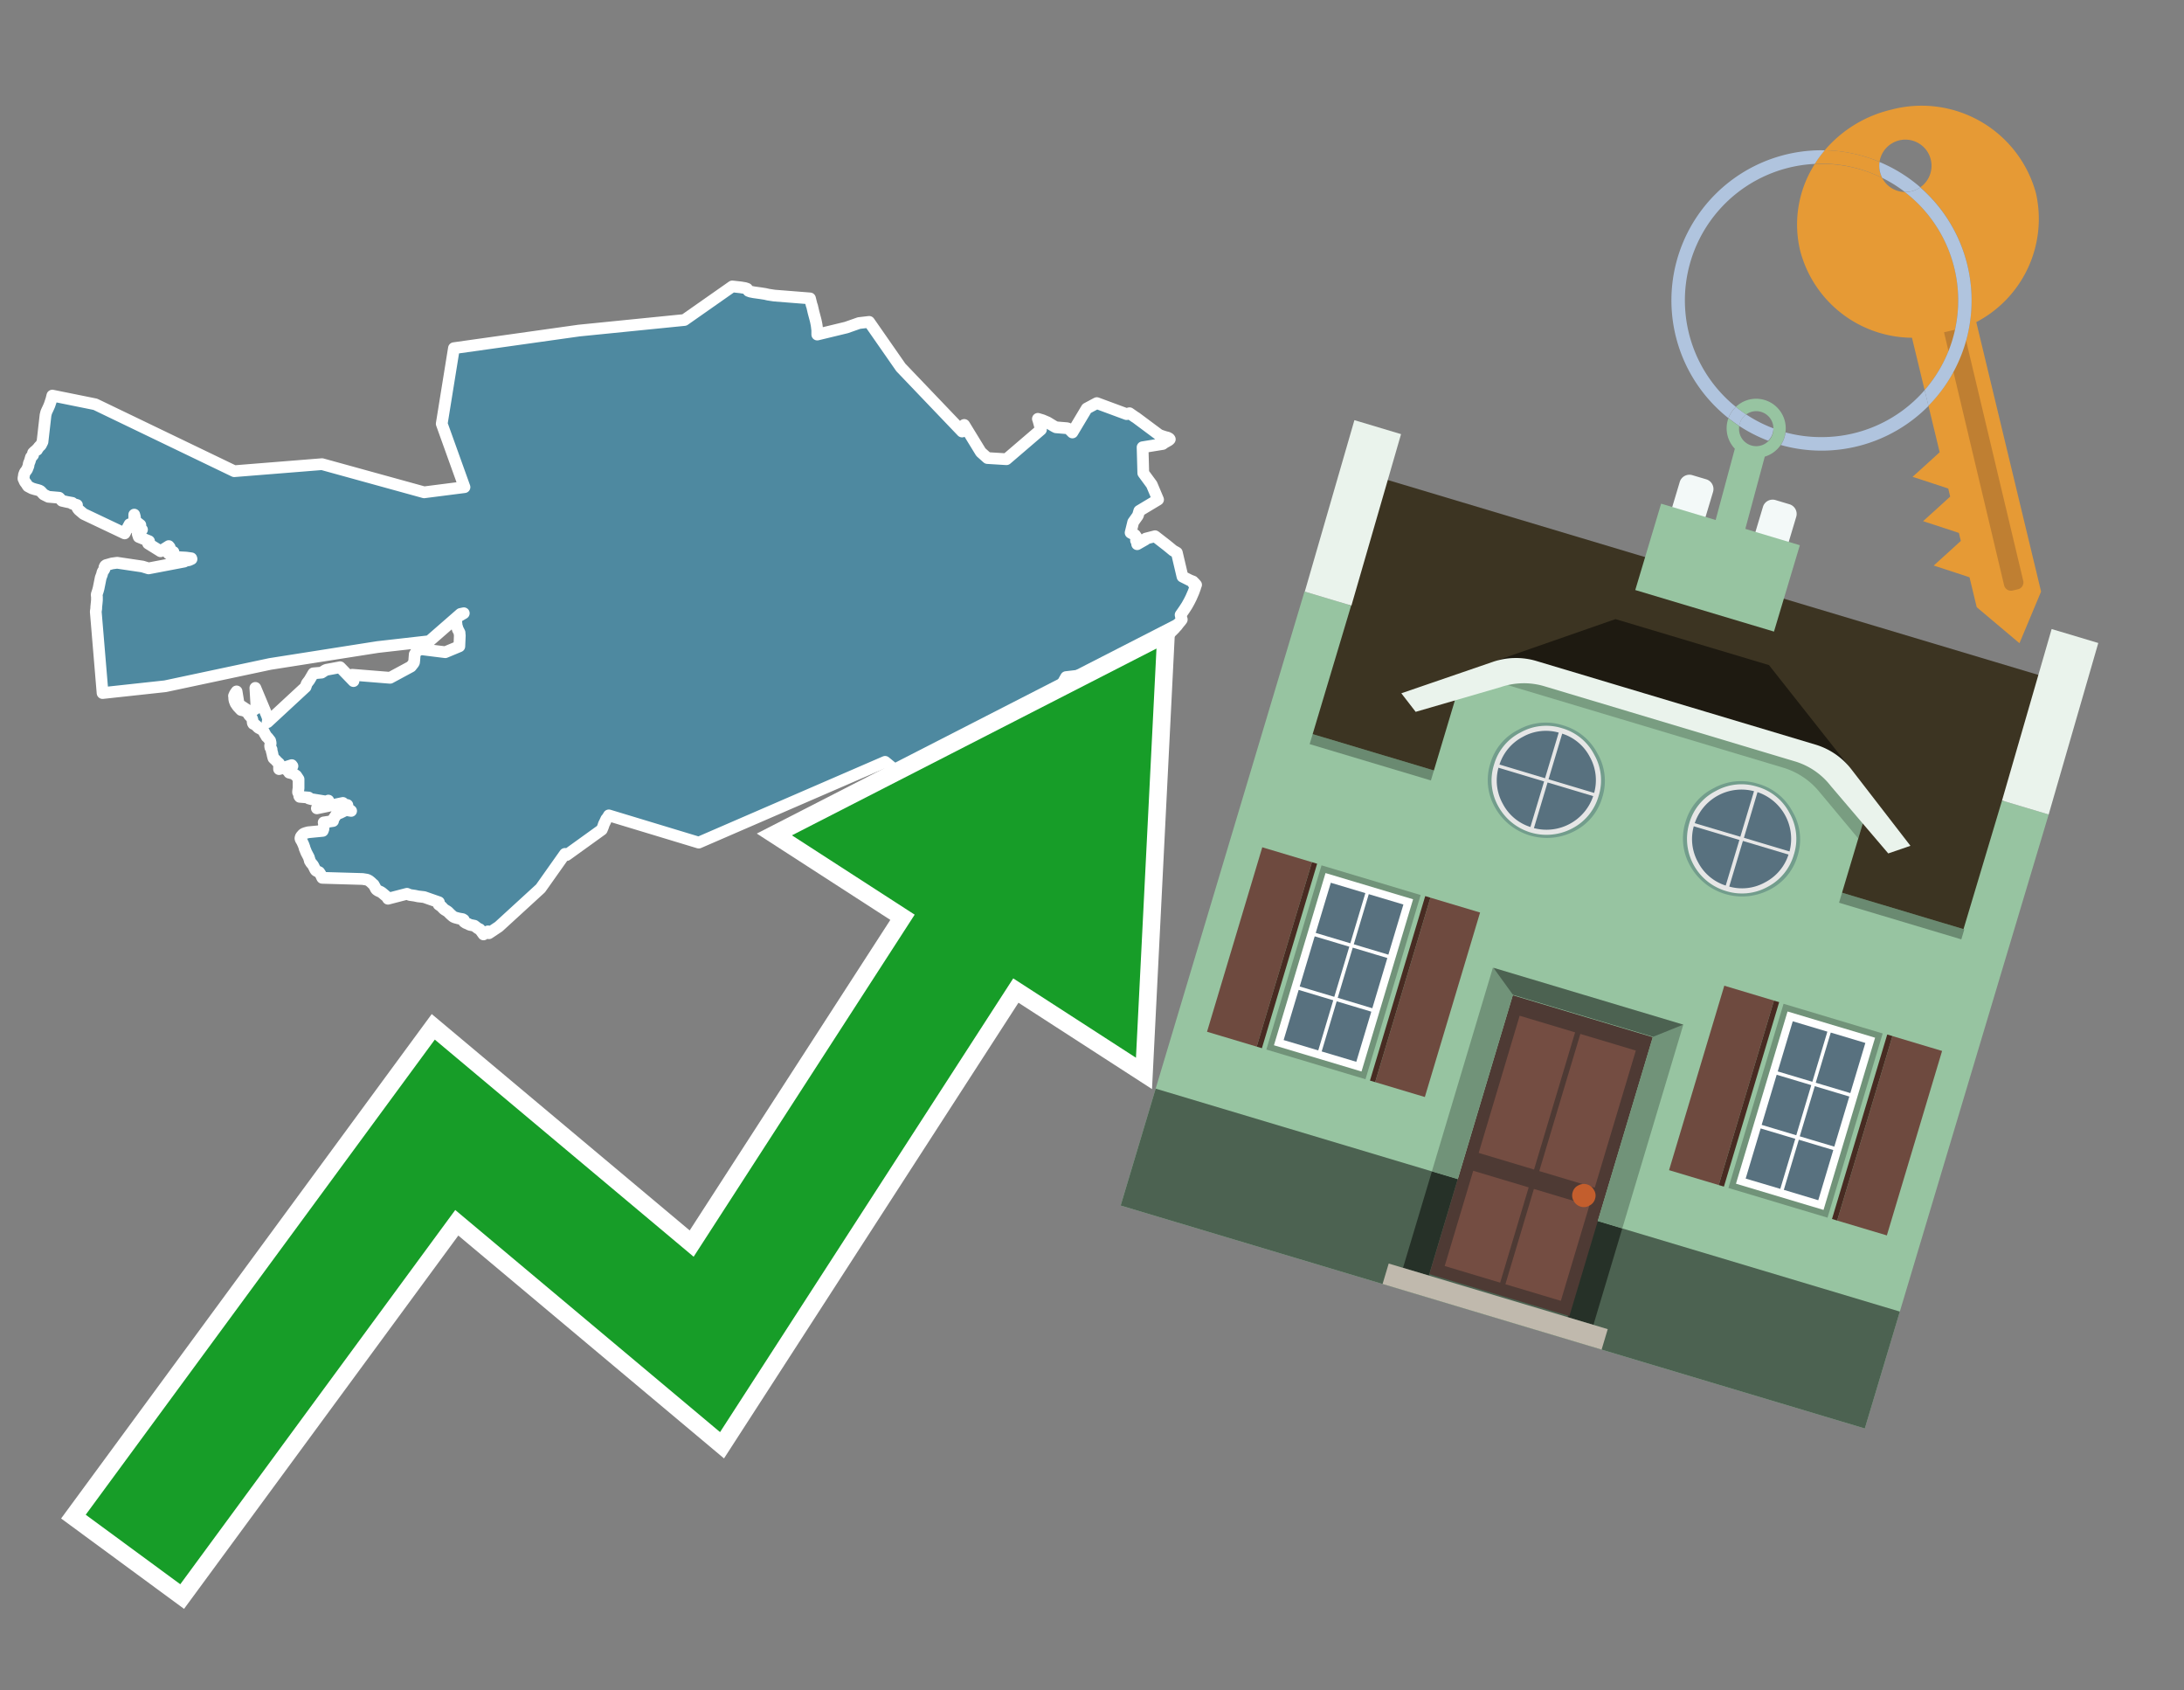 <svg id="Text" xmlns="http://www.w3.org/2000/svg" width="93.05" height="72" viewBox="0 0 93.05 72"><rect x="0" y="0" width="93.05" height="72" fill="#808080" stroke="none"/><polygon points="4.06,17.22 9.98,20.07 13.72,19.77 18.07,20.97 19.79,20.75 18.82,18.05 19.34,14.83 24.67,14.08 29.16,13.63 31.2,12.2 31.56,12.24 31.74,12.27 31.83,12.3 31.85,12.33 31.89,12.39 31.97,12.42 32.12,12.45 32.41,12.49 32.6,12.52 32.73,12.55 32.99,12.59 34.51,12.71 34.58,12.99 34.6,13.04 34.66,13.3 34.74,13.6 34.76,13.68 34.79,13.83 34.8,13.9 34.81,13.98 34.81,14.01 34.82,14.04 34.82,14.15 34.82,14.21 34.82,14.25 36.06,13.95 36.6,13.76 37.03,13.71 38.38,15.65 40.99,18.38 41,18.34 41.08,18.1 41.79,19.26 42.07,19.51 42.88,19.56 44.35,18.3 44.25,17.93 44.23,17.87 44.22,17.84 44.42,17.9 44.63,17.99 44.86,18.13 44.93,18.17 44.99,18.2 45.47,18.24 45.54,18.27 45.69,18.42 46.3,17.4 46.73,17.17 48,17.64 48.12,17.6 48.35,17.76 48.4,17.79 49.34,18.49 49.4,18.53 49.48,18.56 49.63,18.61 49.75,18.64 49.82,18.68 49.84,18.71 49.8,18.75 49.73,18.79 49.59,18.87 49.54,18.91 48.68,19.05 48.71,20.15 49.07,20.64 49.34,21.28 48.54,21.76 48.48,21.96 48.28,22.24 48.17,22.69 48.36,22.79 48.44,22.91 48.4,23.02 48.44,23.1 48.45,23.18 48.8,22.98 48.82,22.94 49.21,22.84 49.7,23.22 49.86,23.35 49.98,23.45 50.14,23.54 50.38,24.56 50.7,24.72 50.83,24.77 50.84,24.85 50.88,24.82 50.96,24.91 50.93,24.98 50.92,25.03 50.89,25.11 50.85,25.22 50.78,25.38 50.75,25.45 50.67,25.61 50.57,25.79 50.46,25.96 50.37,26.09 50.3,26.19 50.31,26.24 50.35,26.39 50.3,26.46 50.23,26.54 50.14,26.66 50.09,26.71 50.04,26.77 49.78,27.03 49.6,27.18 49.54,27.21 49.46,27.24 49.41,27.27 49.35,27.34 49.32,27.38 49.28,27.41 49.24,27.44 49.18,27.48 49.01,27.59 48.96,27.62 48.78,27.75 48.69,27.81 48.67,27.84 48.67,27.9 48.68,27.93 48.58,28.01 48.55,27.97 48.36,28.06 48.28,28.09 48.2,28.15 48.09,28.32 48.06,28.36 47.99,28.45 47.97,28.48 47.89,28.59 47.87,28.62 47.81,28.71 47.74,28.81 47.7,28.9 47.68,28.94 47.62,29.05 47.56,29.19 47.5,29.34 47.49,29.37 47.48,29.41 47.46,29.49 47.43,29.6 47.41,29.69 47.38,29.92 47.36,30.04 47.34,30.13 46.1,30.19 46.02,28.77 45.42,28.84 44.83,29.89 44.68,30.64 43.93,31.24 43.61,31.6 43.2,31.5 42.97,31.32 42.47,31.46 42.6,32.24 41.86,32.8 41.88,32.84 41.99,33.01 42.08,33.07 42.18,33.12 42.24,33.26 42.34,33.3 42.56,33.4 42.72,33.34 43.03,33.52 43.03,33.79 39.84,35.06 39.81,34.17 37.71,32.45 29.77,35.89 25.94,34.73 25.92,34.77 25.89,34.81 25.86,34.86 25.83,34.89 25.78,35 25.73,35.1 25.69,35.22 25.64,35.34 24.14,36.42 24.07,36.37 23.03,37.84 21.25,39.47 20.83,39.75 20.79,39.67 20.69,39.71 20.6,39.8 20.44,39.58 20.37,39.55 20.21,39.43 20.01,39.39 19.96,39.36 19.84,39.31 19.77,39.26 19.76,39.23 19.76,39.18 19.71,39.15 19.54,39.12 19.39,39.08 19.32,39.05 19.28,39.02 19.19,38.94 19.13,38.88 19.09,38.84 19.05,38.81 19,38.78 18.95,38.75 18.91,38.72 18.88,38.69 18.85,38.66 18.82,38.62 18.76,38.58 18.69,38.53 18.7,38.43 18.07,38.21 17.81,38.18 17.67,38.15 17.46,38.12 17.34,38.07 16.53,38.28 16.53,38.24 16.28,38.03 16.22,37.99 16.11,37.94 16.05,37.9 16.02,37.87 15.97,37.77 15.94,37.72 15.92,37.68 15.87,37.64 15.82,37.59 15.76,37.54 15.72,37.51 15.64,37.47 15.45,37.44 13.73,37.39 13.71,37.35 13.67,37.26 13.64,37.21 13.6,37.15 13.51,37.11 13.46,37.08 13.43,37.04 13.4,36.98 13.34,36.86 13.31,36.82 13.25,36.75 13.22,36.7 13.2,36.67 13.19,36.62 13.17,36.56 13.16,36.52 13.05,36.31 13.01,36.21 12.98,36.14 12.97,36.09 12.94,36.01 12.93,35.98 12.86,35.83 12.84,35.8 12.81,35.75 12.8,35.71 12.81,35.66 12.83,35.62 12.9,35.54 12.94,35.51 13.02,35.48 13.13,35.45 13.75,35.39 13.78,35.31 13.78,35.27 13.81,35.13 13.79,35.03 14.19,34.97 14.17,34.94 14.33,34.7 14.4,34.66 14.5,34.62 14.6,34.57 14.74,34.5 14.96,34.54 14.86,34.46 14.58,34.39 14.64,34.35 14.73,34.32 14.8,34.29 14.56,34.24 14.61,34.2 13.5,34.43 13.99,34.1 13.89,34.14 13.27,34.04 13.16,34.01 13.15,33.97 12.77,33.94 12.75,33.91 12.75,33.84 12.7,33.75 12.7,33.71 12.71,33.63 12.72,33.58 12.72,33.44 12.72,33.19 12.62,33.04 12.53,32.98 12.48,32.95 12.32,32.91 12.32,32.88 12.14,32.73 12.19,32.69 12.26,32.66 12.46,32.63 12.43,32.59 11.89,32.76 11.89,32.52 11.78,32.42 11.74,32.37 11.69,32.33 11.65,32.29 11.62,32.18 11.61,32.13 11.6,32.08 11.58,32.01 11.57,31.96 11.57,31.92 11.55,31.88 11.52,31.84 11.51,31.78 11.51,31.75 11.53,31.68 11.53,31.64 11.51,31.55 11.4,31.41 11.36,31.38 11.26,31.21 11.25,31.18 11.23,31.14 11.2,31.11 11.14,31.07 11.09,31.04 11.01,31 10.95,30.94 10.92,30.91 10.86,30.86 10.79,30.83 10.77,30.79 10.76,30.69 10.74,30.61 10.71,30.56 10.63,30.48 10.6,30.44 10.58,30.39 10.55,30.36 10.46,30.3 10.41,30.27 10.27,30.24 10.13,30.09 10.04,29.96 10,29.86 9.99,29.82 9.98,29.77 9.98,29.72 9.97,29.64 10.01,29.55 10.08,29.45 10.17,30 10.67,30.33 10.93,30.16 10.88,29.3 11.39,30.52 11.44,30.72 11.4,30.76 13.02,29.26 13.06,29.14 13.08,29.1 13.18,28.97 13.35,28.68 13.7,28.65 13.84,28.56 13.9,28.53 14.49,28.42 15.06,29.01 15.01,28.74 16.62,28.87 17.51,28.39 17.62,28.25 17.64,28.21 17.65,28.12 17.67,27.87 17.77,27.71 17.87,27.68 17.93,27.65 18.97,27.78 19.57,27.53 19.59,27.07 19.58,26.99 19.58,26.95 19.55,26.89 19.53,26.85 19.51,26.82 19.45,26.63 19.45,26.59 19.44,26.51 19.44,26.33 19.47,26.29 19.76,26.12 19.62,26.15 18.29,27.31 16.09,27.56 11.51,28.28 7.04,29.23 4.37,29.52 4.08,26.05 4.1,25.92 4.1,25.86 4.12,25.67 4.13,25.56 4.13,25.49 4.13,25.42 4.12,25.35 4.12,25.32 4.17,25.17 4.2,25.06 4.29,24.61 4.32,24.53 4.34,24.48 4.36,24.4 4.37,24.36 4.39,24.33 4.42,24.29 4.45,24.24 4.45,24.16 4.48,24.1 4.52,24.07 4.63,24.04 4.77,24 4.99,23.97 6.07,24.13 6.33,24.21 7.85,23.92 7.88,23.89 8.05,23.86 8.16,23.81 8.15,23.78 7.93,23.75 7.39,23.72 7.38,23.69 7.37,23.65 7.38,23.61 7.39,23.51 7.18,23.58 7.25,23.4 7.23,23.31 7.19,23.26 6.84,23.48 6.31,23.15 6.35,23.05 5.91,22.87 5.87,22.75 5.94,22.64 6.02,22.59 6.05,22.56 5.78,22.51 5.78,22.48 5.82,22.45 5.86,22.42 5.92,22.39 5.98,22.36 5.74,22.17 5.74,22.12 5.75,22.07 5.75,22.04 5.74,21.99 5.72,21.92 5.72,22.21 5.73,22.28 5.52,22.33 5.31,22.72 3.56,21.89 3.49,21.83 3.36,21.72 3.32,21.67 3.29,21.62 3.27,21.57 3.27,21.54 3.28,21.51 3.07,21.45 3.08,21.42 2.86,21.38 2.64,21.33 2.55,21.23 2.52,21.2 2.06,21.16 1.96,21.11 1.86,21.06 1.74,20.93 1.7,20.9 1.61,20.87 1.49,20.84 1.36,20.8 1.19,20.71 1.17,20.68 1.12,20.6 1.08,20.55 1.06,20.52 1.04,20.48 1.03,20.45 1,20.39 1,20.36 1.01,20.31 1.02,20.27 1.02,20.23 1.06,20.12 1.15,20 1.19,19.9 1.21,19.85 1.23,19.73 1.25,19.69 1.27,19.64 1.32,19.47 1.36,19.44 1.41,19.38 1.4,19.33 1.41,19.29 1.47,19.23 1.52,19.19 1.58,19.16 1.58,19.13 1.63,19.08 1.67,19.02 1.71,18.99 1.74,18.96 1.81,18.82 1.94,17.68 1.97,17.56 2.01,17.47 2.03,17.43 2.08,17.32 2.11,17.25 2.16,17.1 2.19,17.01 2.21,16.93 2.23,16.85 " fill="#4e89a0" stroke="#fff" stroke-linejoin="round" stroke-width="0.5"/><polygon points="49.272 27.624 33.741 35.58 38.97 38.959 29.553 53.529 18.525 44.281 3.652 64.518 7.681 67.479 19.396 51.538 30.678 60.999 43.169 41.673 48.398 45.053 49.272 27.624" fill="none" stroke="#fff" stroke-miterlimit="10" stroke-width="1.5"/><polygon points="49.272 27.624 33.741 35.58 38.97 38.959 29.553 53.529 18.525 44.281 3.652 64.518 7.681 67.479 19.396 51.538 30.678 60.999 43.169 41.673 48.398 45.053 49.272 27.624" fill="#179d28"/><path d="M80.19,7.577a1.16,1.16,0,0,1-.094-.251,1.114,1.114,0,0,1-.018-.429A6.367,6.367,0,0,0,77.743,6.4a5.269,5.269,0,0,0-.423.577c.1,0,.192-.007.288-.007A5.794,5.794,0,0,1,80.19,7.577Z" fill="#e69a35"/><path d="M77.608,6.4A6.394,6.394,0,0,0,73.64,17.81a1.26,1.26,0,0,1,.317-.48A5.821,5.821,0,0,1,77.32,6.981a5.269,5.269,0,0,1,.423-.577Z" fill="#b0c4de"/><path d="M84.2,13.72a4.962,4.962,0,0,0,2.545-5.48,5.047,5.047,0,0,0-6.179-3.566A5.322,5.322,0,0,0,77.743,6.4a6.367,6.367,0,0,1,2.335.493,1.114,1.114,0,1,1,1.736,1.084,6.392,6.392,0,0,1,.347,9.3l.479,1.985-.438.4-.716.648.92.3.6.2.082.341-.438.4-.716.648.92.3.605.2.082.341-.438.4-.716.649.92.3.605.2.307,1.274,1.821,1.534.921-2.2Z" fill="#e69a35"/><path d="M81.154,8.179a1.115,1.115,0,0,1-.964-.6,5.794,5.794,0,0,0-2.582-.6c-.1,0-.192,0-.288.007a4.783,4.783,0,0,0-.625,3.685,4.962,4.962,0,0,0,4.765,3.715L82,16.617a5.82,5.82,0,0,0-.846-8.438Z" fill="#e69a35"/><path d="M74.1,18.142a6.386,6.386,0,0,0,1.232.63.73.73,0,0,0,.224-.527h0a5.783,5.783,0,0,1-1.159-.593A.733.733,0,0,0,74.1,18.142Z" fill="#b0c4de"/><path d="M74.4,17.652q-.228-.152-.44-.322a1.26,1.26,0,0,0-.317.48c.148.117.3.228.46.332A.733.733,0,0,1,74.4,17.652Z" fill="#b0c4de"/><path d="M74.824,16.984a1.257,1.257,0,0,0-.867.346c.141.114.288.222.44.322a.731.731,0,0,1,1.159.593h0a.732.732,0,1,1-1.463,0,.7.7,0,0,1,.007-.1c-.158-.1-.312-.215-.46-.332a1.258,1.258,0,0,0,.273,1.3l-.979,3.635,1.275.341.98-3.639a1.266,1.266,0,0,0,.681-.5,1.249,1.249,0,0,0,.2-.538,1.328,1.328,0,0,0,.012-.168A1.262,1.262,0,0,0,74.824,16.984Z" fill="#97c4a1"/><path d="M85.974,25.1l-.226.053a.3.3,0,0,1-.362-.223l-2.56-10.777.81-.193L86.2,24.736A.3.3,0,0,1,85.974,25.1Z" fill="#bf7f32"/><path d="M80.1,7.326a1.16,1.16,0,0,0,.094.251,5.833,5.833,0,0,1,.964.6,1.137,1.137,0,0,0,.287-.031,1.108,1.108,0,0,0,.373-.167A6.371,6.371,0,0,0,80.078,6.9,1.114,1.114,0,0,0,80.1,7.326Z" fill="#b0c4de"/><path d="M77.608,18.618a5.836,5.836,0,0,1-1.534-.2,1.24,1.24,0,0,1-.2.537,6.4,6.4,0,0,0,6.291-1.666L82,16.617A5.807,5.807,0,0,1,77.608,18.618Z" fill="#b0c4de"/><path d="M81.814,7.981a1.108,1.108,0,0,1-.373.167,1.137,1.137,0,0,1-.287.031A5.82,5.82,0,0,1,82,16.617l.161.667a6.392,6.392,0,0,0-.347-9.3Z" fill="#b0c4de"/><polygon points="83.79 39.753 55.78 31.364 58.988 20.404 86.964 28.783 83.79 39.753 83.79 39.753" fill="#3c3422" fill-rule="evenodd"/><polygon points="81.705 53.32 87.284 34.692 85.297 34.097 83.656 39.575 55.926 31.269 57.567 25.791 55.579 25.196 47.746 51.348 79.451 60.844 81.705 53.32" fill="#97c4a1" fill-rule="evenodd"/><rect x="69.522" y="21.148" width="0.444" height="28.983" transform="translate(15.592 92.226) rotate(-73.326)" opacity="0.3"/><polygon points="87.284 34.692 85.297 34.097 87.411 26.793 89.398 27.388 87.284 34.692 87.284 34.692" fill="#eaf3ec" fill-rule="evenodd"/><polygon points="57.578 25.794 55.591 25.199 57.705 17.896 59.692 18.491 57.578 25.794 57.578 25.794" fill="#eaf3ec" fill-rule="evenodd"/><polygon points="79.451 60.844 80.943 55.865 49.238 46.369 47.747 51.348 79.451 60.844 79.451 60.844" fill="#4c6251" fill-rule="evenodd"/><path d="M71.566,20.528l-.522,1.743,1.418.425.523-1.744a.432.432,0,0,0-.289-.536l-.593-.177A.431.431,0,0,0,71.566,20.528Z" fill="#f3f9f8" fill-rule="evenodd"/><path d="M75.111,21.589l-.522,1.743,1.418.425.522-1.743a.43.43,0,0,0-.289-.536l-.593-.178A.43.43,0,0,0,75.111,21.589Z" fill="#f3f9f8" fill-rule="evenodd"/><polygon points="75.368 28.329 68.829 26.37 63.807 28.121 78.733 32.591 75.368 28.329" fill="#1e1a11"/><polygon points="78.248 32.422 64.442 28.287 62.236 28.998 60.064 36.247 77.453 41.455 79.651 34.116 78.248 32.422" fill="#97c4a1"/><path d="M77.74,32.516S65.088,28.725,65,28.7l-.938.43,11.892,3.562a3.175,3.175,0,0,1,1.532,1l1.685,2.02.327-1.09Z" fill-rule="evenodd" opacity="0.2"/><path d="M77.35,31.716,65.458,28.154a3.041,3.041,0,0,0-1.854.037l-3.9,1.339.611.79,3.626-1.054a3.045,3.045,0,0,1,1.855-.037l10.673,3.2A3.028,3.028,0,0,1,78,33.477l2.45,2.874.945-.325-2.518-3.26A3.036,3.036,0,0,0,77.35,31.716Z" fill="#eaf3ec"/><polygon points="76.683 23.223 70.773 21.453 69.671 25.132 75.581 26.902 76.683 23.223 76.683 23.223" fill="#97c4a1" fill-rule="evenodd"/><g id="Symbol_9_0_Layer2_0_MEMBER_8_MEMBER_21_MEMBER_0_FILL" data-name="Symbol 9 0 Layer2 0 MEMBER 8 MEMBER 21 MEMBER 0 FILL"><path d="M66.584,30.892a2.39,2.39,0,0,0-1.891.189,2.317,2.317,0,0,0-1.2,1.448A2.345,2.345,0,0,0,63.7,34.4a2.528,2.528,0,0,0,3.367,1.008,2.339,2.339,0,0,0,1.2-1.447,2.313,2.313,0,0,0-.208-1.87A2.394,2.394,0,0,0,66.584,30.892Z" fill="#729d8c"/></g><g id="Symbol_9_0_Layer2_0_MEMBER_8_MEMBER_21_MEMBER_1_FILL" data-name="Symbol 9 0 Layer2 0 MEMBER 8 MEMBER 21 MEMBER 1 FILL"><path d="M66.547,31.016a2.241,2.241,0,0,0-1.769.185,2.213,2.213,0,0,0-1.127,1.376,2.239,2.239,0,0,0,.185,1.768,2.341,2.341,0,0,0,3.145.942,2.234,2.234,0,0,0,1.126-1.376,2.207,2.207,0,0,0-.185-1.768A2.237,2.237,0,0,0,66.547,31.016Z" fill="#e6e6e6"/></g><g id="Symbol_9_0_Layer2_0_MEMBER_8_MEMBER_21_MEMBER_2_MEMBER_0_FILL" data-name="Symbol 9 0 Layer2 0 MEMBER 8 MEMBER 21 MEMBER 2 MEMBER 0 FILL"><path d="M65.787,33.284,63.843,32.7a2.036,2.036,0,0,0,.186,1.539,2.015,2.015,0,0,0,1.175.986Z" fill="#58717f"/></g><g id="Symbol_9_0_Layer2_0_MEMBER_8_MEMBER_21_MEMBER_2_MEMBER_1_FILL" data-name="Symbol 9 0 Layer2 0 MEMBER 8 MEMBER 21 MEMBER 2 MEMBER 1 FILL"><path d="M65.827,33.148l.582-1.944a2.01,2.01,0,0,0-1.523.178,2.037,2.037,0,0,0-1,1.183Z" fill="#58717f"/></g><g id="Symbol_9_0_Layer2_0_MEMBER_8_MEMBER_21_MEMBER_2_MEMBER_2_FILL" data-name="Symbol 9 0 Layer2 0 MEMBER 8 MEMBER 21 MEMBER 2 MEMBER 2 FILL"><path d="M67.878,33.91l-1.943-.582-.582,1.944a2.1,2.1,0,0,0,2.525-1.362Z" fill="#58717f"/></g><g id="Symbol_9_0_Layer2_0_MEMBER_8_MEMBER_21_MEMBER_2_MEMBER_3_FILL" data-name="Symbol 9 0 Layer2 0 MEMBER 8 MEMBER 21 MEMBER 2 MEMBER 3 FILL"><path d="M66.558,31.249l-.582,1.943,1.943.582a2.031,2.031,0,0,0-.186-1.539A2.009,2.009,0,0,0,66.558,31.249Z" fill="#58717f"/></g><g id="Symbol_9_0_Layer2_0_MEMBER_8_MEMBER_21_MEMBER_0_FILL-2" data-name="Symbol 9 0 Layer2 0 MEMBER 8 MEMBER 21 MEMBER 0 FILL"><path d="M74.9,33.384a2.4,2.4,0,0,0-1.891.189,2.316,2.316,0,0,0-1.2,1.448,2.341,2.341,0,0,0,.209,1.87A2.527,2.527,0,0,0,75.387,37.9a2.345,2.345,0,0,0,1.2-1.447,2.314,2.314,0,0,0-.209-1.87A2.389,2.389,0,0,0,74.9,33.384Z" fill="#729d8c"/></g><g id="Symbol_9_0_Layer2_0_MEMBER_8_MEMBER_21_MEMBER_1_FILL-2" data-name="Symbol 9 0 Layer2 0 MEMBER 8 MEMBER 21 MEMBER 1 FILL"><path d="M74.867,33.508a2.239,2.239,0,0,0-1.768.185,2.21,2.21,0,0,0-1.127,1.376,2.316,2.316,0,0,0,1.564,2.883,2.261,2.261,0,0,0,1.765-.173A2.237,2.237,0,0,0,76.428,36.4a2.209,2.209,0,0,0-.185-1.769A2.239,2.239,0,0,0,74.867,33.508Z" fill="#e6e6e6"/></g><g id="Symbol_9_0_Layer2_0_MEMBER_8_MEMBER_21_MEMBER_2_MEMBER_0_FILL-2" data-name="Symbol 9 0 Layer2 0 MEMBER 8 MEMBER 21 MEMBER 2 MEMBER 0 FILL"><path d="M74.107,35.776l-1.943-.582a2.031,2.031,0,0,0,.186,1.539,2.009,2.009,0,0,0,1.175.986Z" fill="#58717f"/></g><g id="Symbol_9_0_Layer2_0_MEMBER_8_MEMBER_21_MEMBER_2_MEMBER_1_FILL-2" data-name="Symbol 9 0 Layer2 0 MEMBER 8 MEMBER 21 MEMBER 2 MEMBER 1 FILL"><path d="M74.148,35.64,74.73,33.7a2.1,2.1,0,0,0-2.525,1.362Z" fill="#58717f"/></g><g id="Symbol_9_0_Layer2_0_MEMBER_8_MEMBER_21_MEMBER_2_MEMBER_2_FILL-2" data-name="Symbol 9 0 Layer2 0 MEMBER 8 MEMBER 21 MEMBER 2 MEMBER 2 FILL"><path d="M76.2,36.4l-1.943-.582-.582,1.944a2.015,2.015,0,0,0,1.523-.178A2.036,2.036,0,0,0,76.2,36.4Z" fill="#58717f"/></g><g id="Symbol_9_0_Layer2_0_MEMBER_8_MEMBER_21_MEMBER_2_MEMBER_3_FILL-2" data-name="Symbol 9 0 Layer2 0 MEMBER 8 MEMBER 21 MEMBER 2 MEMBER 3 FILL"><path d="M74.879,33.741,74.3,35.684l1.943.582a2.1,2.1,0,0,0-1.361-2.525Z" fill="#58717f"/></g><polygon points="51.426 43.946 53.542 44.58 55.896 36.723 53.78 36.089 51.426 43.946 51.426 43.946" fill="#6e4a3f" fill-rule="evenodd"/><polygon points="53.542 44.58 53.764 44.647 56.117 36.789 55.896 36.723 53.542 44.58 53.542 44.58" fill="#482b22" fill-rule="evenodd"/><polygon points="60.706 46.726 58.59 46.092 60.943 38.235 63.059 38.868 60.706 46.726 60.706 46.726" fill="#6e4a3f" fill-rule="evenodd"/><polygon points="58.59 46.092 58.368 46.026 60.722 38.168 60.943 38.235 58.59 46.092 58.59 46.092" fill="#482b22" fill-rule="evenodd"/><rect x="53.146" y="39.209" width="8.19" height="4.408" transform="translate(1.145 84.365) rotate(-73.326)" fill="#719379"/><polygon points="60.205 38.304 56.474 37.187 54.277 44.522 58.008 45.639 60.205 38.304 60.205 38.304" fill="#fff" fill-rule="evenodd"/><path d="M59.792,38.527l-.64,2.136-1.474-.442.639-2.135,1.475.441Zm-1.621-.485-.64,2.136-1.474-.442L56.7,37.6l1.474.442Zm-2.158,1.84,1.475.441-.64,2.136-1.474-.441.639-2.136Zm-.683,2.282,1.474.441-.639,2.136L54.69,44.3l.64-2.135Zm.981,2.621.639-2.136,1.475.442-.64,2.135-1.474-.441Zm2.158-1.84L56.994,42.5l.64-2.136,1.474.442-.639,2.136Z" fill="#58717f" fill-rule="evenodd"/><polygon points="80.39 52.621 78.274 51.988 80.628 44.13 82.743 44.764 80.39 52.621 80.39 52.621" fill="#6e4a3f" fill-rule="evenodd"/><polygon points="78.274 51.988 78.053 51.921 80.406 44.064 80.628 44.13 78.274 51.988 78.274 51.988" fill="#482b22" fill-rule="evenodd"/><polygon points="71.111 49.842 73.227 50.476 75.58 42.619 73.464 41.985 71.111 49.842 71.111 49.842" fill="#6e4a3f" fill-rule="evenodd"/><polygon points="73.227 50.476 73.448 50.542 75.802 42.685 75.58 42.619 73.227 50.476 73.227 50.476" fill="#482b22" fill-rule="evenodd"/><rect x="72.83" y="45.105" width="8.19" height="4.408" transform="translate(9.534 107.426) rotate(-73.326)" fill="#719379"/><polygon points="76.159 43.083 79.889 44.2 77.692 51.535 73.962 50.418 76.159 43.083 76.159 43.083" fill="#fff" fill-rule="evenodd"/><path d="M76.381,43.5l1.475.442-.64,2.135-1.475-.441.64-2.136ZM78,43.981l1.474.442-.64,2.136-1.474-.442L78,43.981Zm.791,2.724-.64,2.135L76.679,48.4l.64-2.136,1.474.442Zm-.684,2.282-.639,2.135L76,50.68l.64-2.135,1.474.442Zm-2.26,1.65L74.375,50.2l.639-2.135,1.475.441-.64,2.136Zm-.791-2.724.64-2.135,1.474.441-.639,2.136-1.475-.442Z" fill="#58717f" fill-rule="evenodd"/><polygon points="67.888 56.431 69.118 52.323 68.019 51.994 66.789 56.102 67.888 56.431 67.888 56.431" fill="#263128" fill-rule="evenodd"/><polygon points="60.877 54.331 62.108 50.223 61.007 49.894 59.776 54.002 60.877 54.331 60.877 54.331" fill="#263128" fill-rule="evenodd"/><g id="Symbol_9_0_Layer2_0_MEMBER_8_MEMBER_12_MEMBER_0_FILL" data-name="Symbol 9 0 Layer2 0 MEMBER 8 MEMBER 12 MEMBER 0 FILL"><path d="M70.418,44.178l-5.965-1.786L60.9,54.27l5.964,1.786Z" fill="#4e3a34"/></g><g id="Symbol_9_0_Layer2_0_MEMBER_8_MEMBER_12_MEMBER_1_MEMBER_0_FILL" data-name="Symbol 9 0 Layer2 0 MEMBER 8 MEMBER 12 MEMBER 1 MEMBER 0 FILL"><path d="M65.358,49.815l1.75-5.843-2.363-.708L63,49.107Z" fill="#744d42"/></g><g id="Symbol_9_0_Layer2_0_MEMBER_8_MEMBER_12_MEMBER_1_MEMBER_1_FILL" data-name="Symbol 9 0 Layer2 0 MEMBER 8 MEMBER 12 MEMBER 1 MEMBER 1 FILL"><path d="M67.331,44.039l-1.75,5.842,2.364.708,1.75-5.842Z" fill="#744d42"/></g><g id="Symbol_9_0_Layer2_0_MEMBER_8_MEMBER_12_MEMBER_2_MEMBER_0_FILL" data-name="Symbol 9 0 Layer2 0 MEMBER 8 MEMBER 12 MEMBER 2 MEMBER 0 FILL"><path d="M63.915,54.633l1.215-4.058-2.363-.707-1.215,4.057Z" fill="#744d42"/></g><g id="Symbol_9_0_Layer2_0_MEMBER_8_MEMBER_12_MEMBER_2_MEMBER_1_FILL" data-name="Symbol 9 0 Layer2 0 MEMBER 8 MEMBER 12 MEMBER 2 MEMBER 1 FILL"><path d="M66.5,55.407l1.215-4.057-2.363-.708L64.138,54.7Z" fill="#744d42"/></g><g id="Symbol_9_0_Layer2_0_MEMBER_8_MEMBER_13_FILL" data-name="Symbol 9 0 Layer2 0 MEMBER 8 MEMBER 13 FILL"><path d="M67.959,51.058a.439.439,0,0,0-.045-.367.487.487,0,0,0-.669-.2.445.445,0,0,0-.239.282.457.457,0,0,0,.041.378.481.481,0,0,0,.293.242.459.459,0,0,0,.377-.042A.453.453,0,0,0,67.959,51.058Z" fill="#c35e2d"/></g><g id="Symbol_9_0_Layer2_0_MEMBER_8_MEMBER_14_FILL" data-name="Symbol 9 0 Layer2 0 MEMBER 8 MEMBER 14 FILL"><path d="M64.557,42.047l-.951-.833-2.6,8.68,1.1.329Z" fill="#719379"/></g><g id="Symbol_9_0_Layer2_0_MEMBER_8_MEMBER_15_FILL" data-name="Symbol 9 0 Layer2 0 MEMBER 8 MEMBER 15 FILL"><path d="M71.718,43.643l-1.2.19L68.072,52.01l1.046.313Z" fill="#719379"/></g><g id="Symbol_9_0_Layer2_0_MEMBER_8_MEMBER_16_FILL" data-name="Symbol 9 0 Layer2 0 MEMBER 8 MEMBER 16 FILL"><path d="M63.627,41.22l.836,1.156,5.961,1.786,1.294-.519Z" fill="#4c6251"/></g><polygon points="58.905 54.69 59.166 53.819 68.498 56.614 68.237 57.485 58.905 54.69 58.905 54.69" fill="#c0b9ad" fill-rule="evenodd"/></svg>